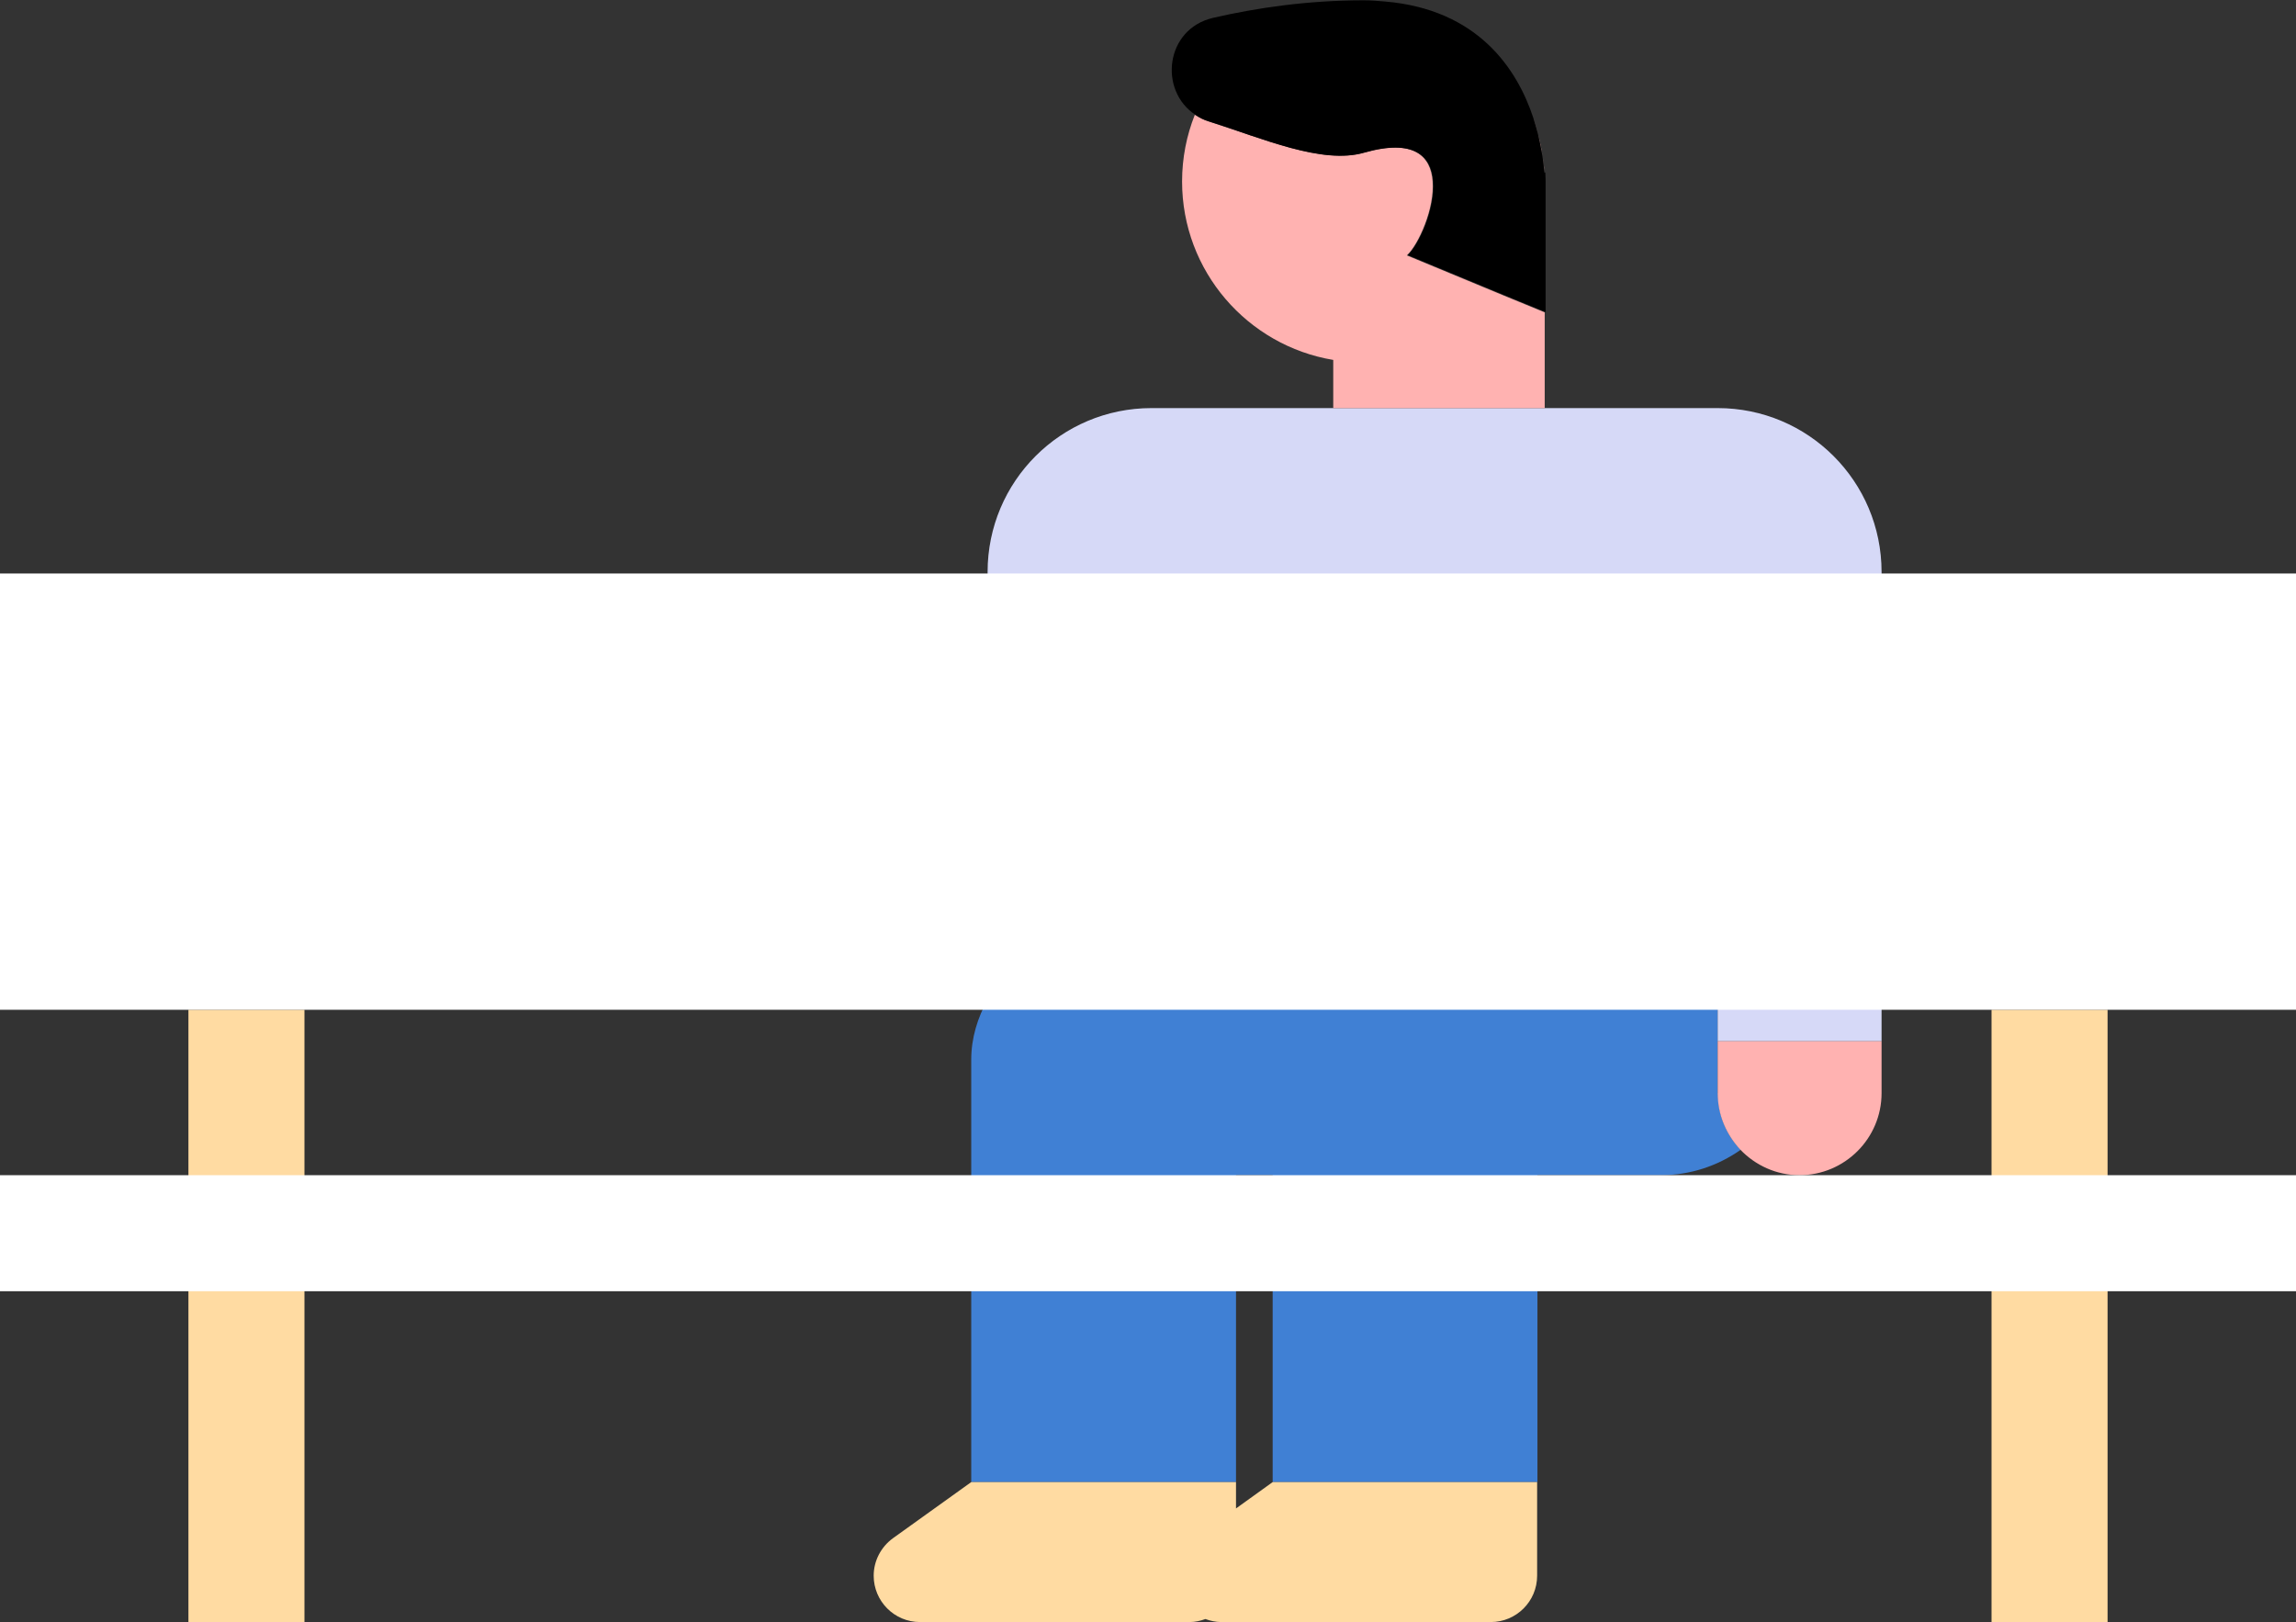 <?xml version="1.0" encoding="UTF-8"?>
<svg id="Layer_2" data-name="Layer 2" xmlns="http://www.w3.org/2000/svg" viewBox="0 0 75.79 53.54">
  <rect x="0" y="0" width="75.79" height="53.54" fill="#333333" stroke="none"/>
  <defs>
    <style>
      .cls-1, .cls-2, .cls-3, .cls-4, .cls-5, .cls-6 {
        stroke-width: 0px;
      }

      .cls-2 {
        fill: #4080d4;
      }

      .cls-3 {
        fill: #d6d9f7;
      }

      .cls-4 {
        fill: #ffdba2;
      }

      .cls-5 {
        fill: #fff;
      }

      .cls-6 {
        fill: #ffb2b1;
      }
    </style>
  </defs>
  <g id="_圖層_4" data-name="圖層 4">
    <g>
      <g>
        <g>
          <rect class="cls-4" x="65.74" y="33.33" width="3.83" height="20.21"/>
          <rect class="cls-4" x="6.22" y="33.33" width="3.83" height="20.21"/>
        </g>
        <g>
          <path class="cls-2" d="M56.7,36.08v-5.13h-20.62c-1.5,0-2.79.83-3.48,2.05-.33.59-.54,1.26-.54,1.98v13.94h8.74v-10.13h1.21v10.13h8.74v-10.13h4.07c.98,0,1.89-.31,2.64-.84-.47-.49-.75-1.14-.75-1.87Z"/>
          <path class="cls-4" d="M42.01,48.92l-1.21.87v-.87h-8.74l-2.58,1.85c-.4.29-.64.75-.64,1.24,0,.84.68,1.53,1.53,1.53h8.9c.18,0,.36-.04.52-.1.16.06.34.1.52.1h8.9c.84,0,1.53-.68,1.53-1.53v-3.09h-8.74Z"/>
          <path class="cls-3" d="M56.7,13.47h-18.69c-2.99,0-5.41,2.42-5.41,5.41v14.12c.69-1.22,1.99-2.05,3.48-2.05h20.62v3.42h5.41v-15.49c0-2.99-2.42-5.41-5.41-5.41Z"/>
          <g>
            <path class="cls-6" d="M50.91,5.12c.03.19.06.38.07.57-.01-.14-.04-.35-.07-.57Z"/>
            <path class="cls-6" d="M50.77,4.45c-.05-.18-.1-.37-.17-.57.07.18.12.38.17.57Z"/>
            <path class="cls-6" d="M50.91,5.12c-.03-.23-.08-.45-.14-.67.06.25.1.47.14.67Z"/>
            <path class="cls-6" d="M46.45,8.42c.37-.35.91-1.53.84-2.44-.06-.82-.62-1.42-2.28-.94-1.38.39-3.35-.48-5.11-1.03-.17-.05-.32-.13-.46-.22-.27.68-.42,1.42-.42,2.2,0,2.96,2.16,5.42,4.99,5.89v1.59h6.98v-3.16l-1.34-.55-3.21-1.33Z"/>
            <path class="cls-6" d="M59.4,34.37h-2.7v1.71c0,.73.29,1.38.75,1.87.49.51,1.18.84,1.95.84,1.49,0,2.71-1.21,2.71-2.71v-1.71h-2.72Z"/>
          </g>
          <path class="cls-1" d="M50.98,5.7c-.03-.37-.12-1.05-.37-1.82-.53-1.6-1.82-3.57-4.89-3.83-.23-.02-.45-.04-.7-.04-1.86,0-3.55.25-4.98.58-1.58.37-1.8,2.4-.58,3.2.14.09.28.17.46.22,1.75.56,3.73,1.43,5.11,1.03,1.66-.47,2.22.12,2.28.94.07.91-.47,2.09-.84,2.44l3.21,1.33,1.34.55v-4.32s0-.11-.01-.29Z"/>
        </g>
      </g>
      <rect class="cls-5" y="38.79" width="75.79" height="3.83"/>
      <rect class="cls-5" x="0" y="18.93" width="75.79" height="14.4"/>
    </g>
  </g>
</svg>